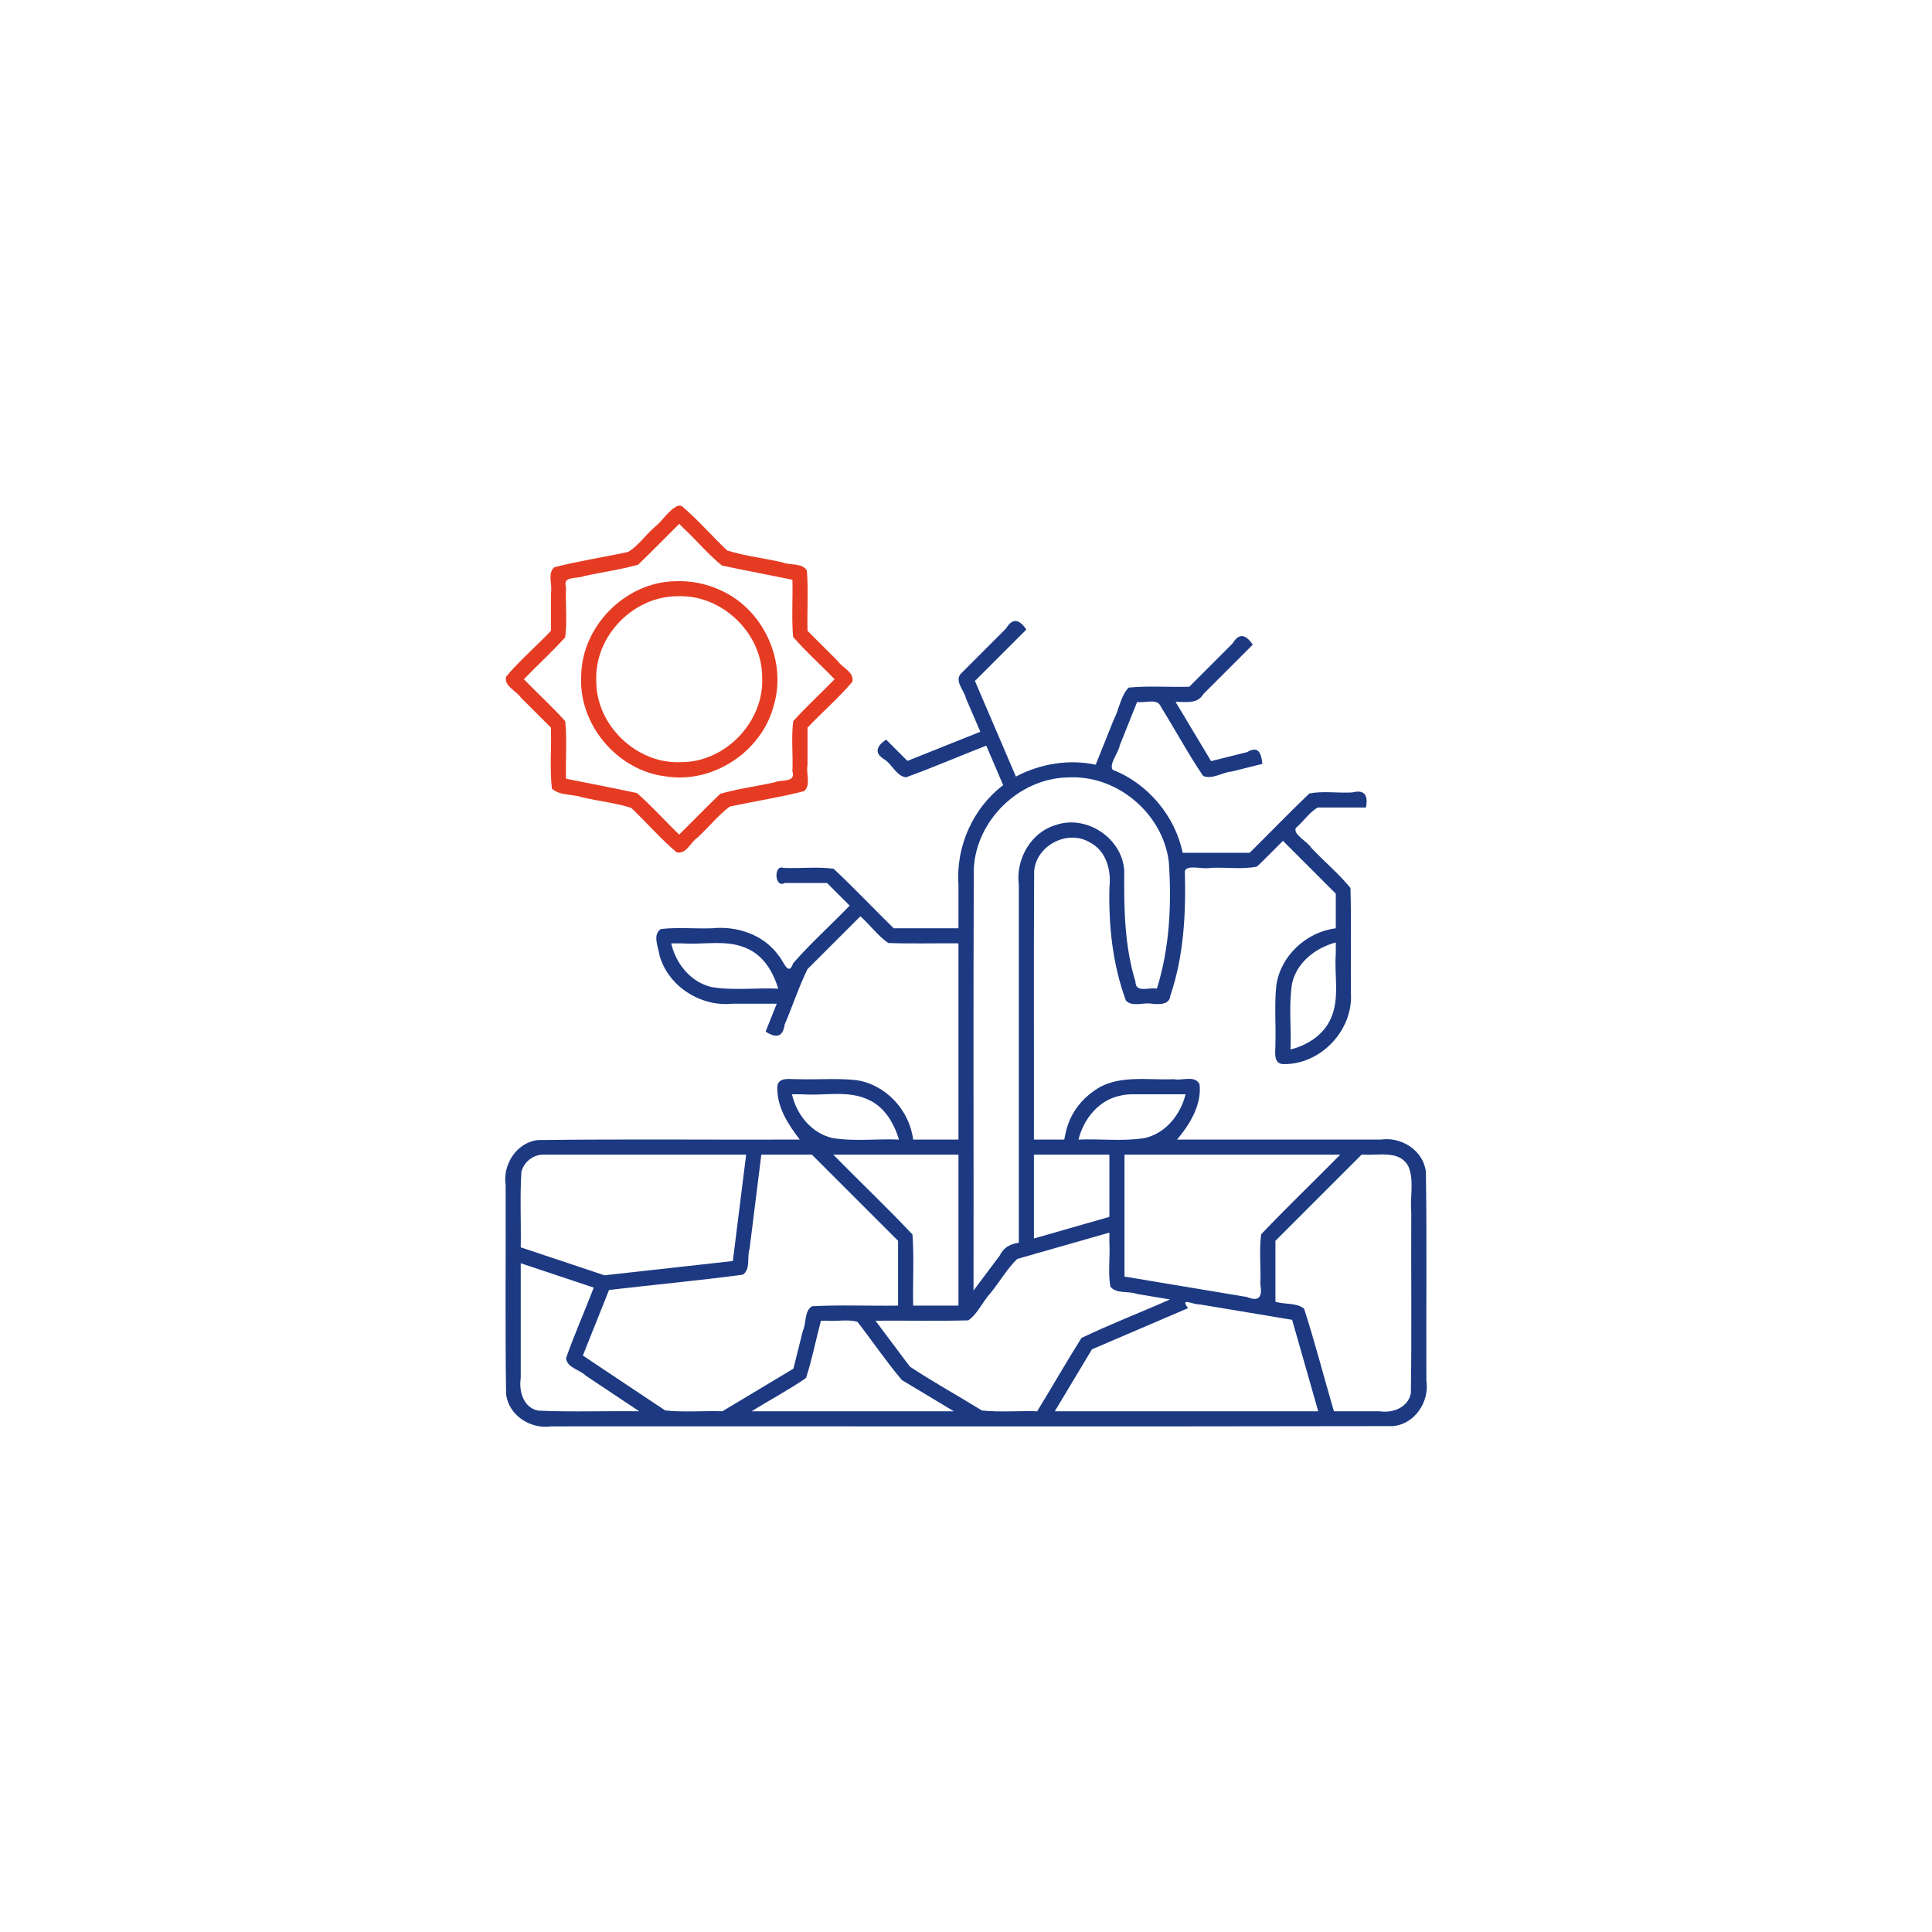 <?xml version="1.0" encoding="UTF-8" standalone="no"?>
<svg
   xmlns:dc="http://purl.org/dc/elements/1.1/"
   xmlns:cc="http://creativecommons.org/ns#"
   xmlns:rdf="http://www.w3.org/1999/02/22-rdf-syntax-ns#"
   xmlns:svg="http://www.w3.org/2000/svg"
   xmlns="http://www.w3.org/2000/svg"
   xmlns:sodipodi="http://sodipodi.sourceforge.net/DTD/sodipodi-0.dtd"
   xmlns:inkscape="http://www.inkscape.org/namespaces/inkscape"
   version="1.1"
   width="512"
   height="512"
   x="0"
   y="0"
   viewBox="0 0 64 64"
   style="enable-background:new 0 0 512 512"
   xml:space="preserve"
   class=""
   id="svg10"
   sodipodi:docname="crisi_idrica.svg"
   inkscape:version="1.0.1 (3bc2e813f5, 2020-09-07)"><defs
     id="defs14" /><sodipodi:namedview
     pagecolor="#ffffff"
     bordercolor="#666666"
     borderopacity="1"
     objecttolerance="10"
     gridtolerance="10"
     guidetolerance="10"
     inkscape:pageopacity="0"
     inkscape:pageshadow="2"
     inkscape:window-width="1920"
     inkscape:window-height="1028"
     id="namedview12"
     showgrid="false"
     inkscape:zoom="1.6796875"
     inkscape:cx="256"
     inkscape:cy="256"
     inkscape:window-x="-6"
     inkscape:window-y="-6"
     inkscape:window-maximized="1"
     inkscape:current-layer="svg10" /><g
     transform="matrix(0.5,0,0,0.5,16,16)"
     id="g8"><path
       id="path2"
       style="fill:#e63b23;fill-opacity:1"
       d="M 12.654,6.51 C 9.401,6.611 6.554,9.498 6.507,12.754 c -0.199,3.237 2.399,6.318 5.618,6.686 3.123,0.494 6.363,-1.657 7.143,-4.717 C 20.148,11.756 18.546,8.335 15.714,7.095 14.763,6.651 13.701,6.455 12.654,6.51 Z M 13,7.5 c 2.884,-0.065 5.498,2.476 5.495,5.364 0.151,2.931 -2.423,5.636 -5.359,5.63 C 10.205,18.646 7.499,16.071 7.505,13.136 7.371,10.124 9.986,7.45 13,7.5 Z" /><path
       id="path4"
       style="fill:#e63b23;fill-opacity:1"
       d="m 12.92,1.506 c -0.638,0.286 -1.007,0.996 -1.554,1.423 -0.602,0.517 -1.088,1.254 -1.76,1.64 C 7.985,4.922 6.327,5.168 4.727,5.582 4.247,5.999 4.615,6.754 4.5,7.3 c 0,0.831 0,1.662 0,2.493 -0.971,1.027 -2.068,1.963 -2.971,3.039 -0.146,0.638 0.687,0.935 0.982,1.387 0.663,0.663 1.326,1.325 1.989,1.988 0.046,1.343 -0.091,2.716 0.066,4.041 0.523,0.482 1.371,0.353 2.026,0.579 1.067,0.253 2.21,0.364 3.232,0.702 1.015,0.962 1.943,2.044 3.005,2.941 0.638,0.153 0.927,-0.683 1.38,-0.974 0.722,-0.665 1.366,-1.478 2.134,-2.056 1.639,-0.357 3.312,-0.607 4.931,-1.024 C 21.751,19.998 21.386,19.247 21.5,18.7 c 0,-0.831 0,-1.662 0,-2.493 0.971,-1.027 2.068,-1.963 2.971,-3.039 0.146,-0.638 -0.687,-0.935 -0.982,-1.387 C 22.826,11.118 22.163,10.456 21.5,9.793 21.467,8.464 21.563,7.116 21.457,5.797 21.132,5.266 20.33,5.474 19.823,5.255 18.617,4.976 17.336,4.835 16.175,4.47 15.163,3.508 14.235,2.434 13.176,1.533 13.094,1.5 13.007,1.496 12.92,1.506 Z m 0.434,1.555 c 0.841,0.786 1.588,1.697 2.482,2.41 1.551,0.326 3.11,0.623 4.664,0.938 0.028,1.259 -0.056,2.531 0.041,3.781 0.85,0.989 1.846,1.865 2.752,2.811 -0.903,0.933 -1.871,1.814 -2.738,2.775 -0.145,1.087 -0.006,2.222 -0.055,3.325 0.245,0.769 -0.736,0.531 -1.187,0.729 -1.193,0.27 -2.426,0.423 -3.594,0.761 -0.921,0.884 -1.81,1.805 -2.719,2.703 -0.944,-0.903 -1.818,-1.895 -2.799,-2.75 C 8.641,20.2 7.066,19.913 5.5,19.592 5.461,18.324 5.575,17.033 5.449,15.777 4.58,14.815 3.612,13.933 2.707,13 3.61,12.067 4.578,11.186 5.445,10.225 5.59,9.137 5.451,8.003 5.5,6.9 5.255,6.131 6.236,6.369 6.687,6.171 7.879,5.902 9.113,5.748 10.281,5.41 11.202,4.526 12.091,3.605 13,2.707 c 0.118,0.118 0.236,0.236 0.354,0.354 z" /><path
       id="path6"
       d="m 31.664,12.629 c -0.449,0.496 0.22,1.114 0.325,1.618 0.32,0.744 0.639,1.49 0.96,2.233 -1.61,0.645 -3.219,1.29 -4.83,1.932 C 27.648,17.941 27.178,17.471 26.707,17 c -0.65,0.448 -0.818,0.896 -0.071,1.343 0.484,0.332 0.767,1.075 1.387,1.155 1.789,-0.641 3.544,-1.408 5.32,-2.098 0.372,0.874 0.748,1.746 1.121,2.619 C 32.452,21.542 31.327,24.088 31.5,26.6 c 0,0.967 0,1.933 0,2.9 -1.431,0 -2.862,0 -4.293,0 C 25.873,28.193 24.587,26.826 23.225,25.555 22.137,25.41 21.003,25.549 19.9,25.5 c -0.639,-0.254 -0.611,1.374 0.1,1 0.931,0 1.862,0 2.793,0 0.5,0.5 1,1 1.5,1.5 -1.235,1.283 -2.577,2.48 -3.744,3.818 -0.319,0.928 -0.629,-0.142 -0.961,-0.505 -0.985,-1.389 -2.753,-1.979 -4.405,-1.813 -1.131,0.044 -2.289,-0.082 -3.405,0.053 -0.575,0.391 -0.144,1.232 -0.076,1.775 0.594,2.039 2.73,3.384 4.824,3.172 0.979,0 1.957,0 2.936,0 -0.245,0.617 -0.493,1.233 -0.74,1.85 0.668,0.421 1.145,0.399 1.262,-0.465 0.518,-1.218 0.939,-2.499 1.515,-3.678 1.167,-1.167 2.335,-2.333 3.502,-3.5 0.639,0.559 1.152,1.296 1.852,1.77 1.544,0.058 3.1,0.006 4.648,0.023 0,4.333 0,8.667 0,13 -1.001,0 -2.001,0 -3.002,0 C 28.254,41.552 26.686,39.846 24.725,39.561 23.552,39.427 22.153,39.535 20.9,39.5 c -0.46,0.025 -1.35,-0.204 -1.4,0.496 -0.044,1.336 0.707,2.489 1.488,3.504 -5.784,0.02 -11.572,-0.041 -17.353,0.031 -1.416,0.163 -2.342,1.632 -2.135,2.995 0.02,4.613 -0.041,9.229 0.031,13.839 0.163,1.416 1.632,2.342 2.995,2.135 18.58,-0.01 37.161,0.021 55.74,-0.016 1.458,-0.114 2.452,-1.609 2.234,-3.01 -0.02,-4.613 0.041,-9.229 -0.031,-13.839 -0.163,-1.416 -1.632,-2.342 -2.995,-2.135 -4.497,0 -8.995,0 -13.492,0 0.859,-1.014 1.638,-2.316 1.494,-3.652 -0.293,-0.642 -1.16,-0.231 -1.694,-0.348 -1.833,0.076 -3.806,-0.341 -5.339,0.799 -0.778,0.536 -1.372,1.34 -1.646,2.1 -0.141,0.354 -0.213,0.73 -0.287,1.102 -0.67,0 -1.34,0 -2.01,0 0.011,-5.928 -0.021,-11.857 0.016,-17.783 0.127,-1.699 2.211,-2.787 3.676,-1.914 1.098,0.549 1.447,1.859 1.309,2.997 -0.055,2.566 0.208,5.059 1.09,7.487 0.426,0.459 1.178,0.098 1.724,0.213 0.45,0.044 1.165,0.092 1.221,-0.528 C 46.441,31.306 46.573,28.52 46.5,25.7 c 0.189,-0.444 1.183,-0.083 1.7,-0.2 1.02,-0.059 2.087,0.118 3.079,-0.088 0.589,-0.552 1.145,-1.139 1.721,-1.705 1.167,1.167 2.333,2.333 3.5,3.5 0,0.765 0,1.53 0,2.295 -1.948,0.244 -3.654,1.812 -3.939,3.773 C 52.427,34.448 52.535,35.847 52.5,37.1 c 0.026,0.459 -0.205,1.346 0.492,1.4 2.492,0.064 4.68,-2.242 4.508,-4.725 -0.02,-2.313 0.04,-4.635 -0.029,-6.943 -0.773,-0.957 -1.755,-1.762 -2.599,-2.667 -0.273,-0.435 -1.208,-0.87 -1.024,-1.306 0.499,-0.422 0.91,-1.057 1.459,-1.359 1.064,0 2.129,0 3.193,0 0.143,-0.776 -0.054,-1.212 -0.9,-1 -0.943,0.058 -1.929,-0.108 -2.85,0.068 -1.342,1.281 -2.634,2.626 -3.957,3.932 -1.48,0 -2.96,0 -4.439,0 -0.486,-2.42 -2.324,-4.608 -4.626,-5.491 -0.287,-0.366 0.369,-1.114 0.46,-1.632 0.384,-0.959 0.766,-1.918 1.152,-2.876 0.524,0.112 1.335,-0.287 1.575,0.328 0.944,1.516 1.797,3.106 2.794,4.578 0.614,0.258 1.278,-0.246 1.906,-0.293 0.674,-0.168 1.348,-0.337 2.021,-0.505 -0.074,-0.701 -0.253,-1.227 -1.018,-0.777 -0.793,0.198 -1.587,0.397 -2.38,0.595 C 47.451,17.118 46.666,15.81 45.883,14.5 c 0.654,-0.012 1.448,0.17 1.84,-0.516 1.092,-1.092 2.185,-2.185 3.277,-3.277 -0.448,-0.65 -0.896,-0.818 -1.343,-0.071 -0.955,0.955 -1.909,1.909 -2.864,2.864 -1.336,0.037 -2.694,-0.073 -4.016,0.055 -0.542,0.554 -0.626,1.443 -0.989,2.126 -0.399,0.994 -0.794,1.99 -1.195,2.983 -1.79,-0.384 -3.674,-0.064 -5.287,0.785 C 34.403,17.338 33.499,15.225 32.592,13.115 33.728,11.979 34.864,10.843 36,9.707 35.552,9.057 35.104,8.889 34.657,9.636 33.659,10.634 32.662,11.631 31.664,12.629 Z M 39,19.5 c 3.153,-0.059 6.075,2.491 6.44,5.625 0.191,2.807 0.05,5.673 -0.792,8.375 -0.508,-0.108 -1.421,0.318 -1.42,-0.462 -0.731,-2.366 -0.764,-4.859 -0.744,-7.313 -0.093,-2.164 -2.484,-3.776 -4.528,-3.068 -1.674,0.488 -2.671,2.278 -2.457,3.967 0,7.904 0,15.808 0,23.712 -0.551,0.065 -1.021,0.323 -1.26,0.843 C 33.66,51.955 33.08,52.727 32.5,53.5 c 0.012,-9.316 -0.023,-18.633 0.017,-27.947 0.154,-3.19 2.971,-5.949 6.162,-6.045 C 38.786,19.506 38.893,19.502 39,19.5 Z m 17.5,11.672 c -0.112,1.432 0.281,2.969 -0.336,4.322 C 55.683,36.573 54.617,37.252 53.5,37.531 53.561,36.074 53.37,34.595 53.604,33.152 53.917,31.751 55.167,30.799 56.5,30.439 c 0,0.244 0,0.488 0,0.732 z M 13.172,30.5 c 1.469,0.113 3.06,-0.301 4.432,0.391 1.037,0.498 1.633,1.55 1.957,2.609 -1.469,-0.068 -2.964,0.14 -4.418,-0.105 C 13.761,33.073 12.776,31.847 12.469,30.5 c 0.234,0 0.469,0 0.703,0 z m 8,10 c 1.469,0.113 3.06,-0.301 4.432,0.391 1.037,0.498 1.633,1.55 1.957,2.609 -1.469,-0.068 -2.964,0.14 -4.418,-0.105 C 21.761,43.073 20.776,41.847 20.469,40.5 c 0.234,0 0.469,0 0.703,0 z m 21.771,0 c 1.201,0 2.402,0 3.604,0 -0.336,1.361 -1.335,2.616 -2.755,2.907 -1.43,0.221 -2.896,0.03 -4.339,0.093 0.336,-1.361 1.335,-2.616 2.755,-2.907 0.24,-0.061 0.488,-0.087 0.735,-0.093 z M 4,44.5 c 4.478,0 8.956,0 13.434,0 -0.294,2.349 -0.587,4.698 -0.881,7.047 -2.834,0.314 -5.668,0.627 -8.502,0.945 C 6.201,51.873 4.349,51.259 2.5,50.639 2.53,48.977 2.44,47.305 2.543,45.65 2.692,44.99 3.323,44.492 4,44.5 Z m 14.883,0 c 0.97,0 1.94,0 2.91,0 1.902,1.902 3.805,3.805 5.707,5.707 0,1.431 0,2.862 0,4.293 -1.899,0.031 -3.815,-0.061 -5.703,0.043 -0.526,0.329 -0.363,1.119 -0.606,1.625 -0.208,0.837 -0.419,1.673 -0.625,2.51 -1.568,0.942 -3.136,1.883 -4.705,2.822 -1.258,-0.04 -2.564,0.078 -3.794,-0.056 -1.817,-1.212 -3.634,-2.425 -5.452,-3.636 0.578,-1.448 1.157,-2.896 1.736,-4.344 2.952,-0.346 5.919,-0.622 8.861,-1.012 0.535,-0.353 0.263,-1.166 0.446,-1.698 0.261,-2.085 0.521,-4.17 0.782,-6.255 0.147,0 0.294,0 0.441,0 z m 5.531,0 c 2.362,0 4.724,0 7.086,0 0,3.333 0,6.667 0,10 -1,0 -2,0 -3,0 -0.035,-1.568 0.068,-3.156 -0.047,-4.713 C 26.754,47.985 24.946,46.27 23.207,44.5 c 0.402,0 0.805,0 1.207,0 z M 37,44.5 c 1.5,0 3,0 4.5,0 0,1.374 0,2.747 0,4.121 -1.667,0.477 -3.334,0.952 -5,1.432 0,-1.851 0,-3.702 0,-5.553 0.167,0 0.333,0 0.5,0 z m 6,0 c 4.598,0 9.195,0 13.793,0 -1.739,1.764 -3.534,3.483 -5.238,5.275 -0.145,1.087 -0.006,2.222 -0.055,3.325 0.143,0.79 -0.062,1.172 -0.878,0.831 C 47.915,53.479 45.207,53.029 42.5,52.576 c 0,-2.692 0,-5.384 0,-8.076 0.167,0 0.333,0 0.5,0 z m 15.414,0 c 0.983,0.052 2.343,-0.3 2.9,0.787 0.392,0.942 0.093,2.017 0.186,3.013 -0.019,4 0.037,8.003 -0.027,12.001 C 61.301,61.252 60.266,61.641 59.4,61.5 c -1.008,0 -2.015,0 -3.023,0 C 55.704,59.236 55.125,56.933 54.395,54.693 53.88,54.293 53.109,54.437 52.5,54.244 c 0,-1.346 0,-2.691 0,-4.037 1.902,-1.902 3.805,-3.805 5.707,-5.707 0.069,0 0.138,0 0.207,0 z M 41.5,50.326 c 0.053,0.964 -0.098,1.965 0.061,2.91 0.391,0.506 1.192,0.278 1.738,0.486 0.738,0.123 1.476,0.246 2.215,0.37 -1.948,0.864 -3.95,1.635 -5.865,2.553 -0.968,1.538 -1.954,3.252 -2.932,4.855 -1.216,-0.037 -2.472,0.072 -3.664,-0.052 -1.581,-0.978 -3.229,-1.883 -4.77,-2.905 C 27.522,57.529 26.76,56.515 26,55.5 c 2.05,-0.016 4.106,0.032 6.152,-0.023 0.629,-0.435 0.941,-1.232 1.459,-1.792 0.608,-0.739 1.112,-1.628 1.783,-2.277 2.035,-0.582 4.07,-1.163 6.105,-1.744 0,0.221 0,0.441 0,0.662 z M 3.158,51.912 c 1.393,0.465 2.787,0.929 4.18,1.395 -0.598,1.563 -1.284,3.101 -1.836,4.676 0.065,0.645 0.923,0.759 1.316,1.164 C 7.995,59.931 9.172,60.716 10.35,61.5 8.118,61.47 5.876,61.559 3.65,61.457 2.673,61.259 2.367,60.17 2.5,59.3 c 0,-2.536 0,-5.071 0,-7.607 0.219,0.073 0.439,0.146 0.658,0.219 z m 44.314,2.506 c 2.045,0.341 4.09,0.681 6.135,1.023 0.574,2.02 1.153,4.039 1.729,6.059 -5.818,0 -11.635,0 -17.453,0 0.821,-1.368 1.644,-2.735 2.463,-4.104 2.123,-0.907 4.243,-1.818 6.365,-2.727 -0.577,-0.771 0.356,-0.209 0.762,-0.252 z M 22.781,55.5 c 0.662,0.058 1.437,-0.113 2.031,0.08 0.991,1.275 1.903,2.625 2.942,3.854 1.147,0.688 2.295,1.377 3.441,2.066 -4.464,0 -8.928,0 -13.393,0 1.19,-0.748 2.45,-1.406 3.6,-2.205 0.405,-1.237 0.648,-2.534 0.988,-3.795 0.13,0 0.26,0 0.391,0 z"
       style="fill:#1c3982;fill-opacity:1" /></g></svg>

